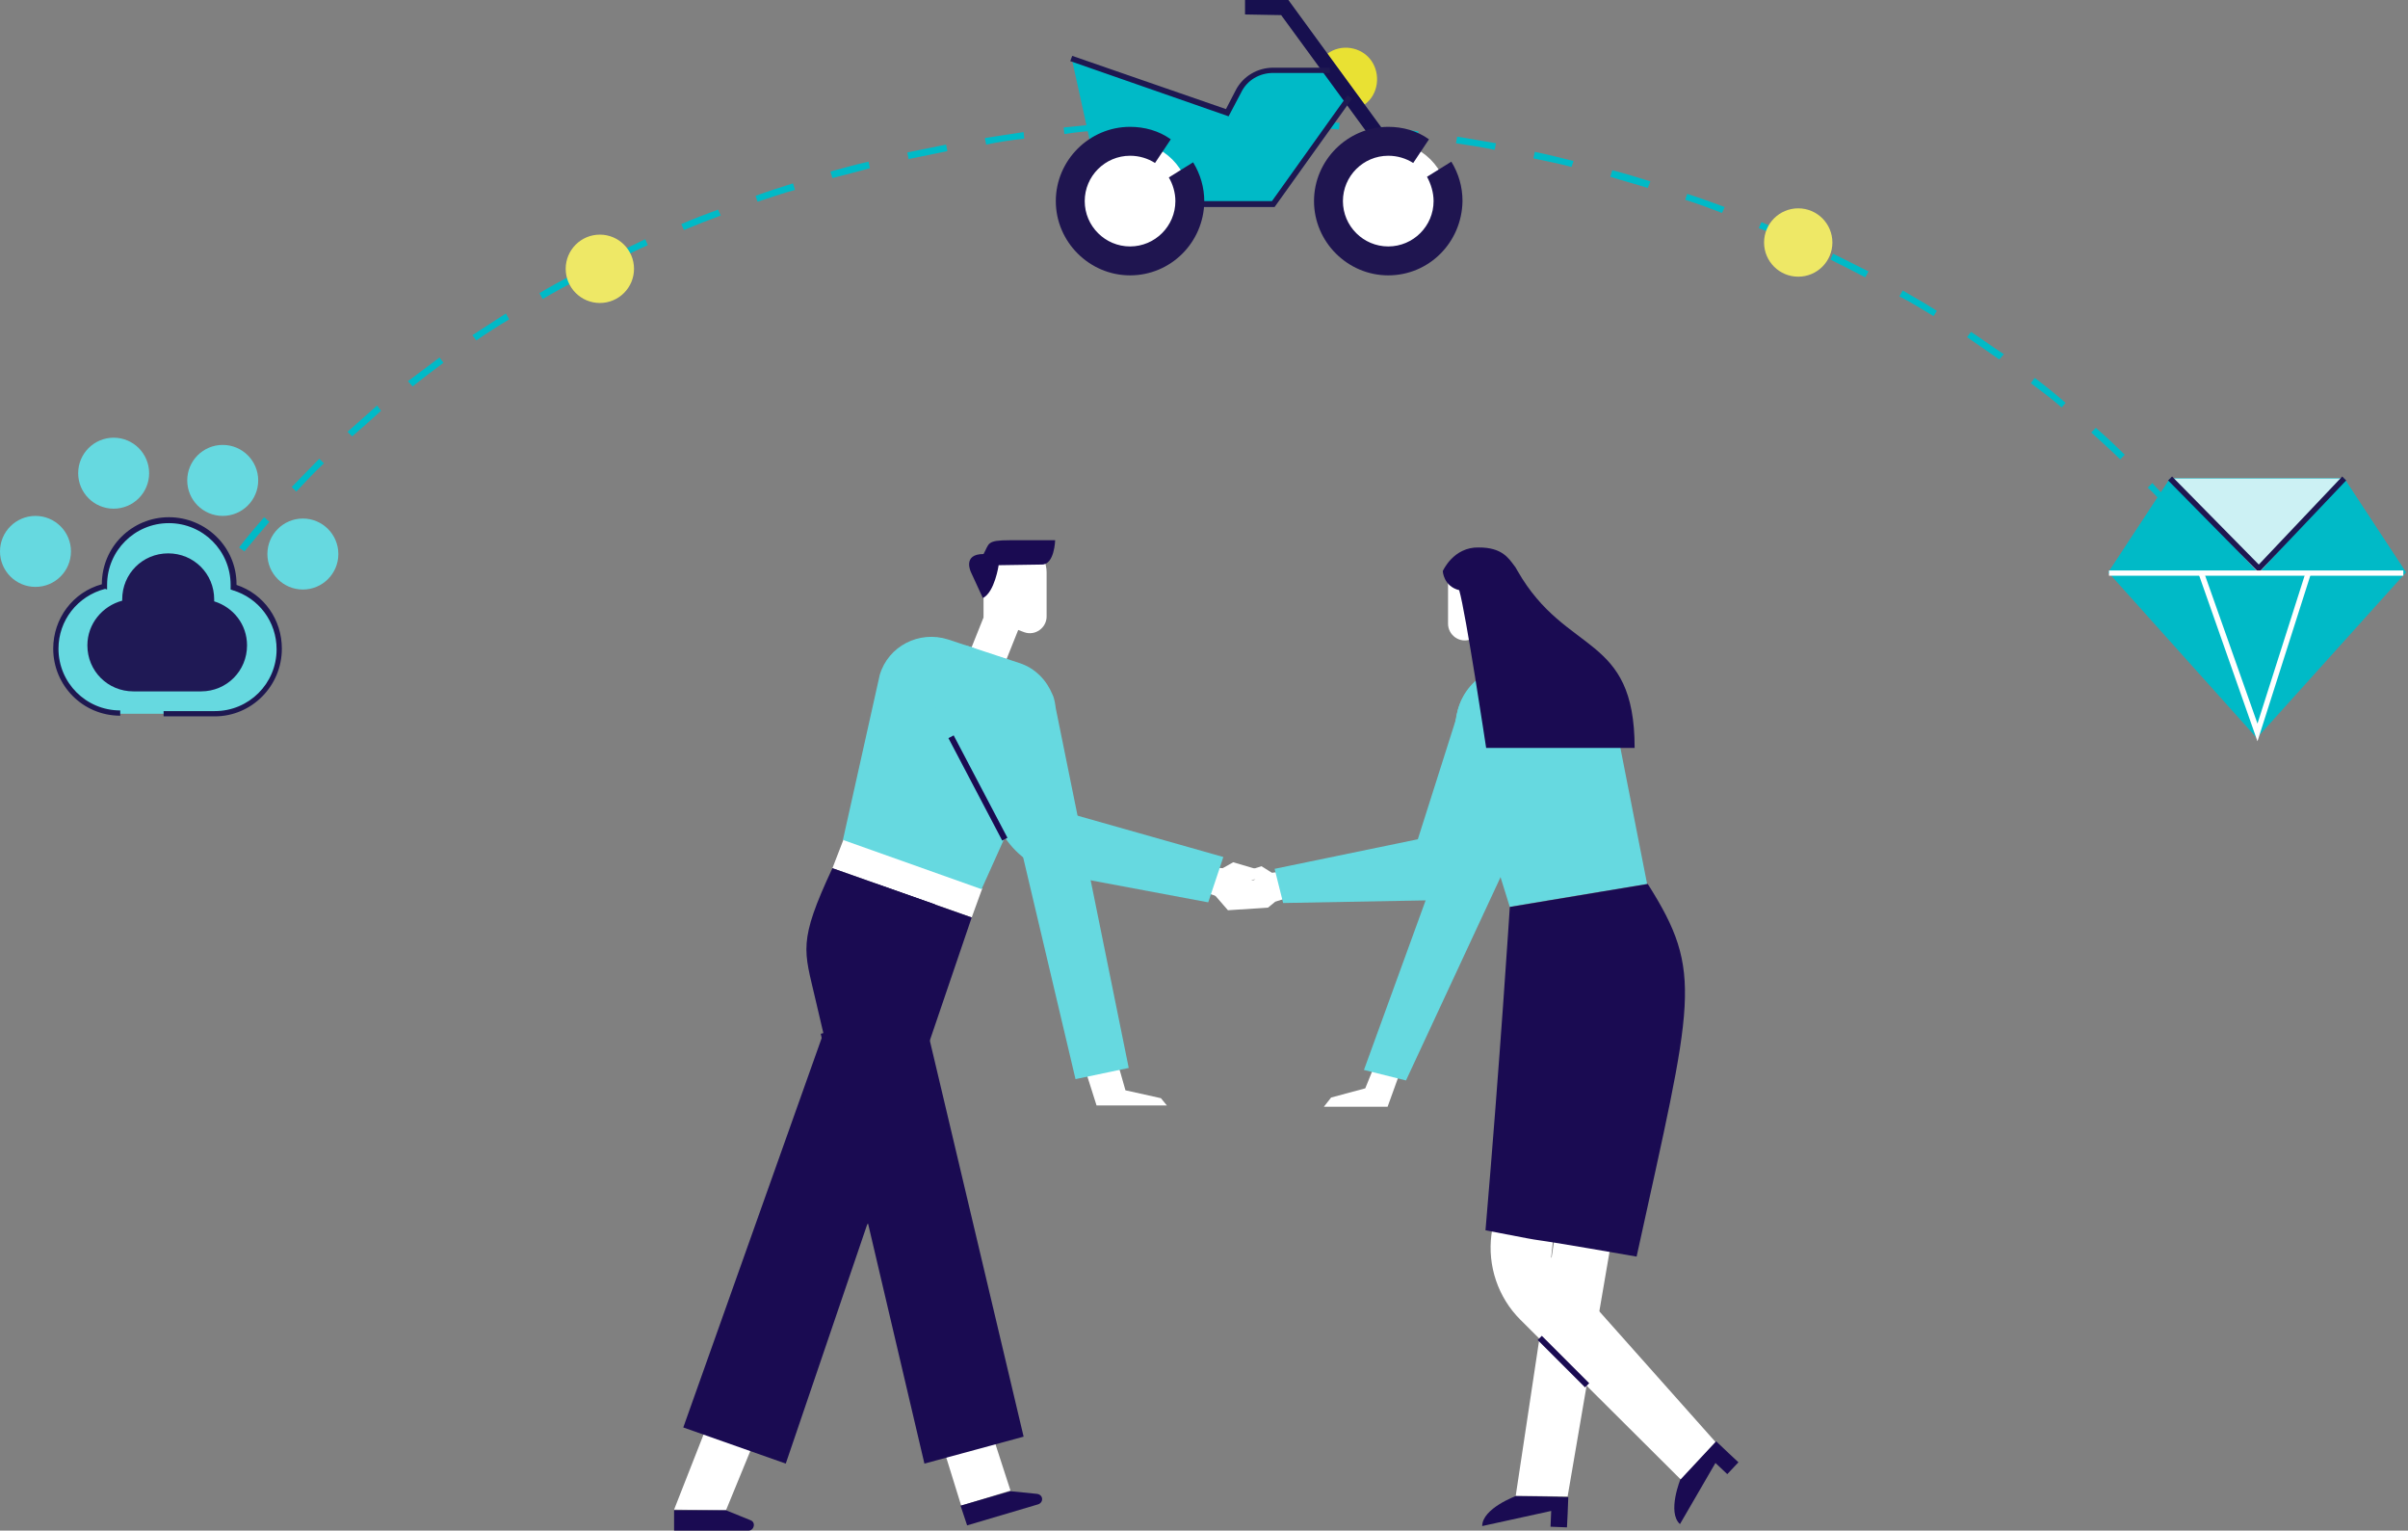 <?xml version="1.0" encoding="utf-8"?>
<svg xmlns="http://www.w3.org/2000/svg" width="598" height="380" viewBox="0 0 598 380" fill="none">
<rect x="0" y="0" width="598" height="380" fill="#808080" stroke="none"/>
<g clip-path="url(#clip0)">
<path d="M60.694 136.89L59.389 135.911C61.347 133.3 63.468 130.853 65.589 128.405L66.894 129.548C64.936 131.832 62.815 134.279 60.694 136.89ZM536.959 124.816C535.816 123.511 534.674 122.205 533.369 121.063L534.511 119.921C535.653 121.226 536.959 122.532 538.101 123.674L536.959 124.816ZM73.584 122.042L72.442 120.9C74.726 118.616 77.01 116.168 79.294 113.884L80.436 115.026C77.989 117.311 75.705 119.758 73.584 122.042ZM526.516 114.047C524.232 111.763 521.785 109.642 519.337 107.358L520.479 106.216C522.927 108.337 525.374 110.621 527.658 112.905L526.516 114.047ZM87.452 108.337L86.31 107.195C88.757 105.073 91.205 102.789 93.652 100.668L94.631 101.973C92.347 104.095 89.9 106.216 87.452 108.337ZM511.995 101.158C509.548 99.037 506.937 97.079 504.327 95.121L505.305 93.815C507.916 95.773 510.527 97.894 512.974 100.016L511.995 101.158ZM102.463 95.936L101.321 94.631C103.931 92.673 106.542 90.715 109.153 88.757L110.131 90.063C107.521 92.021 104.91 93.979 102.463 95.936ZM496.495 89.247C493.884 87.452 491.111 85.494 488.5 83.7L489.479 82.394C492.253 84.189 494.863 86.147 497.637 87.942L496.495 89.247ZM118.289 84.515L117.311 83.21C120.084 81.415 122.858 79.621 125.632 77.826L126.448 79.294C123.674 80.926 120.9 82.721 118.289 84.515ZM480.179 78.478C477.405 76.847 474.631 75.052 471.694 73.584L472.51 72.115C475.284 73.747 478.221 75.378 480.995 77.173L480.179 78.478ZM134.769 74.236L133.953 72.768C136.727 71.136 139.663 69.505 142.6 68.036L143.416 69.505C140.479 70.973 137.542 72.605 134.769 74.236ZM463.21 68.852C460.436 67.383 457.5 65.915 454.563 64.447L455.215 62.978C458.152 64.447 461.089 65.915 464.026 67.383L463.21 68.852ZM152.064 65.099L151.411 63.631C154.348 62.162 157.285 60.857 160.222 59.389L160.874 60.857C157.937 62.162 155.001 63.631 152.064 65.099ZM445.752 60.368C442.815 59.062 439.715 57.757 436.778 56.615L437.431 55.147C440.368 56.452 443.468 57.594 446.405 59.062L445.752 60.368ZM169.848 57.104L169.195 55.636C172.132 54.331 175.232 53.189 178.332 52.046L178.985 53.515C175.885 54.657 172.948 55.799 169.848 57.104ZM427.641 52.862C424.704 51.72 421.604 50.578 418.504 49.599L418.994 48.131C422.094 49.11 425.194 50.252 428.294 51.394L427.641 52.862ZM188.122 50.089L187.633 48.62C190.733 47.478 193.833 46.499 196.933 45.52L197.422 47.152C194.322 47.967 191.222 49.11 188.122 50.089ZM409.204 46.662C406.104 45.683 403.004 44.867 399.904 43.888L400.393 42.257C403.493 43.073 406.757 44.052 409.857 45.031L409.204 46.662ZM206.722 44.215L206.233 42.583C209.333 41.767 212.596 40.788 215.696 40.136L216.022 41.767C213.086 42.583 209.822 43.399 206.722 44.215ZM390.277 41.441C387.177 40.625 383.914 39.973 380.814 39.32L381.141 37.688C384.241 38.341 387.504 39.157 390.767 39.973L390.277 41.441ZM225.649 39.483L225.323 37.852C228.423 37.199 231.686 36.546 234.949 35.894L235.275 37.525C232.012 38.178 228.912 38.831 225.649 39.483ZM371.188 37.199C368.088 36.546 364.825 36.057 361.561 35.567L361.888 33.936C365.151 34.425 368.414 35.078 371.514 35.567L371.188 37.199ZM244.902 35.894L244.575 34.262C247.839 33.773 251.102 33.283 254.202 32.794L254.365 34.425C251.265 34.752 248.002 35.241 244.902 35.894ZM351.935 34.262C348.672 33.773 345.408 33.446 342.308 33.12L342.472 31.488C345.735 31.815 348.998 32.141 352.261 32.63L351.935 34.262ZM264.318 33.283L264.155 31.651C267.418 31.325 270.681 30.999 273.944 30.672L274.107 32.304C270.681 32.467 267.418 32.794 264.318 33.283ZM332.519 32.141C329.256 31.815 325.992 31.651 322.729 31.488L322.892 29.857C326.156 30.02 329.419 30.183 332.682 30.509L332.519 32.141ZM283.734 31.651L283.571 30.02C286.834 29.857 290.097 29.694 293.36 29.694V31.325C290.26 31.325 286.997 31.488 283.734 31.651ZM312.94 31.162C310.003 31.162 306.903 30.999 303.966 30.999H303.313V29.367H303.966C307.066 29.367 310.003 29.367 313.103 29.53L312.94 31.162Z" fill="#00BAC7"/>
<path d="M318.489 216.352L319.794 222.879L316.694 223.858L314.9 225.326L304.947 225.979L301.684 222.226L311.8 218.31L306.578 218.963L307.721 216.842L313.268 215.047L315.879 216.678L318.489 216.352Z" fill="white"/>
<path d="M348.838 263.013L344.596 274.761H328.77L330.564 272.476L339.049 270.192L343.291 259.75L348.838 263.013Z" fill="white"/>
<path d="M316.533 215.698L352.102 208.355L362.218 176.539C362.218 176.539 365.155 168.381 372.987 170.992C381.308 173.766 378.045 185.513 378.045 185.513L367.439 212.924C365.155 218.635 360.26 222.55 354.223 223.529L318.654 224.182L316.533 215.698Z" fill="#66D9E0"/>
<path d="M389.137 379.187L385.058 379.024L385.222 375.108L368.09 378.861C368.09 374.455 376.574 371.355 376.574 371.355L389.464 371.682L389.301 375.924L389.137 379.187Z" fill="#1A0B52"/>
<path d="M376.412 371.353L386.365 305.273L400.397 306.742L389.302 371.516L376.412 371.353Z" fill="white"/>
<path d="M431.723 363.034L428.95 365.971L426.013 363.197L417.202 378.371C413.939 375.434 417.365 367.113 417.365 367.113L426.176 357.812L429.276 360.749L431.723 363.034Z" fill="#1A0B52"/>
<path d="M417.364 367.273L377.553 327.625C372.005 322.078 369.395 314.246 370.374 306.578L372.658 290.262L387.506 290.751L385.221 312.125L426.011 357.973L417.364 367.273Z" fill="white"/>
<path d="M367.928 156.145L372.986 167.566L382.123 163.65L374.617 148.477L367.928 156.145Z" fill="white"/>
<path d="M374.941 225.164C375.267 225 409.041 219.453 409.041 219.453L400.067 173.768C398.436 166.1 390.767 161.205 383.099 163.163L372.656 165.773C364.498 167.731 359.767 176.216 362.214 184.21L374.941 225.164Z" fill="#66D9E0"/>
<path d="M374.943 225.164C374.943 225.164 372.496 263.506 368.906 305.438C391.749 309.844 368.906 305.438 406.433 311.965C420.465 247.843 423.239 241.643 409.207 219.453C374.943 225.164 374.943 225.164 374.943 225.164Z" fill="#1A0B52"/>
<path d="M382.894 331.633L381.855 332.672L393.627 344.436L394.665 343.398L382.894 331.633Z" fill="#1A0B52"/>
<path d="M372.984 169.199C368.09 167.894 362.705 169.852 361.4 179.315C361.074 182.252 358.137 212.273 358.137 212.273L338.721 265.627L349.163 268.237L373.147 216.679L378.695 181.11C378.858 181.11 380.653 171.157 372.984 169.199Z" fill="#66D9E0"/>
<path d="M375.269 155.005V143.91C375.269 139.504 371.679 136.078 367.437 136.078C363.032 136.078 359.605 139.668 359.605 143.91V154.842C359.605 157.615 362.379 159.736 365.153 158.757L375.269 155.005Z" fill="white"/>
<path d="M358.299 141.787C358.299 141.787 358.462 145.54 362.378 146.519C364.009 152.066 369.067 185.677 369.067 185.677H405.942C405.942 157.124 388.973 162.835 376.899 141.787C376.573 141.298 376.41 140.808 376.083 140.482C374.615 138.524 372.983 135.913 367.273 135.913C360.909 135.75 358.299 141.787 358.299 141.787Z" fill="#1A0B52"/>
<path d="M269.051 264.155L272.314 274.434H289.772L288.304 272.639L279.493 270.681C279.493 270.681 277.046 261.87 276.882 262.033C276.556 262.033 269.051 264.155 269.051 264.155Z" fill="white"/>
<path d="M244.252 153.208V142.113C244.252 137.708 247.841 134.281 252.084 134.281C256.489 134.281 259.915 137.871 259.915 142.113V153.045C259.915 155.818 257.142 157.939 254.368 156.961L244.252 153.208Z" fill="white"/>
<path d="M167.402 374.777L179.639 343.613L191.55 347.529L180.292 374.94L167.402 374.777Z" fill="white"/>
<path d="M250.941 370.045L238.704 373.798L231.361 350.139L243.272 346.387L250.941 370.045Z" fill="white"/>
<path d="M241.15 161.04L247.024 146.355L255.835 148.966L249.961 163.65L241.15 161.04Z" fill="white"/>
<path d="M241.315 227.772L206.725 215.535L209.498 208.355L243.925 220.592L241.315 227.772Z" fill="white"/>
<path d="M169.686 354.383L195.139 363.356L241.313 227.77L217.655 219.449L169.686 354.383Z" fill="#1A0B52"/>
<path d="M229.568 363.358L254.205 356.669L226.142 238.214L232.178 224.509L206.725 215.535C198.078 233.972 199.71 235.93 202.483 248.004L229.568 363.358Z" fill="#1A0B52"/>
<path d="M241.151 142.112C241.151 142.112 238.867 137.544 244.251 137.544C245.72 134.933 244.904 134.117 250.778 134.117C256.651 134.117 262.036 134.117 262.036 134.117C262.036 134.117 261.873 140.154 258.772 140.154C248.004 140.317 248.004 140.317 248.004 140.317C248.004 140.317 247.025 147.007 244.088 148.475" fill="#1A0B52"/>
<path d="M167.402 379.999H185.839C187.308 379.999 187.797 377.878 186.329 377.389L180.292 374.941H167.402V379.999V379.999Z" fill="#1A0B52"/>
<path d="M240.173 378.695L257.794 373.474C259.262 372.985 259.099 371.027 257.468 370.864L250.941 370.211L238.541 373.801L240.173 378.695Z" fill="#1A0B52"/>
<path d="M280.309 265.133L262.198 175.884C262.035 174.742 261.872 173.437 261.382 172.458C259.914 168.868 257.14 165.931 253.224 164.626L235.44 158.752C228.261 156.468 220.592 160.384 218.471 167.563L209.334 208.516L243.761 220.753L251.756 202.969L267.093 267.907L280.309 265.133Z" fill="#66D9E0"/>
<path d="M301.194 215.372L299.889 221.735L302.826 222.714L304.783 224.346L314.736 224.835L317.836 221.082L307.883 217.33L312.941 217.819L311.799 215.698L306.252 214.066L303.641 215.535L301.194 215.372Z" fill="white"/>
<path d="M231.686 174.416L248.329 205.906C251.102 211.127 255.997 215.206 261.708 216.838L300.05 224.017L303.803 212.759L264.645 201.664L248.818 168.706C248.818 168.706 243.76 156.795 234.786 161.2C226.955 165.279 231.686 174.416 231.686 174.416Z" fill="#66D9E0"/>
<path d="M236.833 182.567L235.533 183.25L248.886 208.672L250.186 207.99L236.833 182.567Z" fill="#1A0B52"/>
<path d="M205.25 256.308L203.82 256.645L214.95 303.978L216.379 303.642L205.25 256.308Z" fill="#1A0B52"/>
<path d="M148.967 75.219C153.652 75.219 157.451 71.42 157.451 66.734C157.451 62.049 153.652 58.25 148.967 58.25C144.281 58.25 140.482 62.049 140.482 66.734C140.482 71.42 144.281 75.219 148.967 75.219Z" fill="#EEE866"/>
<path d="M446.57 68.691C451.256 68.691 455.055 64.893 455.055 60.207C455.055 55.521 451.256 51.723 446.57 51.723C441.885 51.723 438.086 55.521 438.086 60.207C438.086 64.893 441.885 68.691 446.57 68.691Z" fill="#EEE866"/>
<path d="M53.354 177.192C62.165 177.192 69.344 170.013 69.344 161.202C69.344 154.023 64.612 147.823 57.922 145.865C57.922 145.702 57.922 145.376 57.922 145.212C57.922 136.402 50.743 129.223 41.933 129.223C33.122 129.223 25.943 136.402 25.943 145.212C25.943 145.376 25.943 145.539 25.943 145.702C18.927 147.497 13.869 153.697 13.869 161.202C13.869 170.013 21.048 177.192 29.859 177.192" fill="#66D9E0"/>
<path d="M49.928 171.643C56.291 171.643 61.349 166.585 61.349 160.221C61.349 155 57.923 150.758 53.191 149.29C53.191 149.126 53.191 148.963 53.191 148.8C53.191 142.437 48.133 137.379 41.77 137.379C35.407 137.379 30.349 142.437 30.349 148.8C30.349 148.963 30.349 149.126 30.349 149.126C25.454 150.432 21.701 154.837 21.701 160.221C21.701 166.585 26.759 171.643 33.122 171.643" fill="#1F1955"/>
<path d="M8.811 145.703C13.677 145.703 17.621 141.759 17.621 136.893C17.621 132.027 13.677 128.082 8.811 128.082C3.945 128.082 0 132.027 0 136.893C0 141.759 3.945 145.703 8.811 145.703Z" fill="#66D9E0"/>
<path d="M28.225 126.285C33.091 126.285 37.035 122.341 37.035 117.475C37.035 112.609 33.091 108.664 28.225 108.664C23.359 108.664 19.414 112.609 19.414 117.475C19.414 122.341 23.359 126.285 28.225 126.285Z" fill="#66D9E0"/>
<path d="M55.311 128.078C60.177 128.078 64.121 124.134 64.121 119.268C64.121 114.402 60.177 110.457 55.311 110.457C50.445 110.457 46.5 114.402 46.5 119.268C46.5 124.134 50.445 128.078 55.311 128.078Z" fill="#66D9E0"/>
<path d="M75.215 146.356C80.081 146.356 84.026 142.411 84.026 137.545C84.026 132.679 80.081 128.734 75.215 128.734C70.349 128.734 66.404 132.679 66.404 137.545C66.404 142.411 70.349 146.356 75.215 146.356Z" fill="#66D9E0"/>
<path d="M53.354 177.844H40.628V176.538H53.354C61.839 176.538 68.691 169.686 68.691 161.201C68.691 154.349 64.286 148.475 57.76 146.517L57.27 146.354V145.538C57.27 145.375 57.27 145.212 57.27 145.212C57.27 136.727 50.417 129.875 41.933 129.875C33.449 129.875 26.596 136.727 26.596 145.212C26.596 145.375 26.596 145.375 26.596 145.538V146.354L26.106 146.191C19.254 147.985 14.522 154.022 14.522 161.038C14.522 169.523 21.375 176.375 29.859 176.375V177.681C20.559 177.681 13.217 170.175 13.217 161.038C13.217 153.533 18.112 147.007 25.291 145.049C25.291 135.748 32.796 128.406 41.933 128.406C51.07 128.406 58.739 135.748 58.739 145.049V145.212C65.591 147.496 69.996 153.859 69.996 161.038C69.996 170.338 62.491 177.844 53.354 177.844Z" fill="#1E1851"/>
<path d="M329.582 13.38C333.008 10.77 338.066 11.585 340.514 15.012C342.961 18.438 342.309 23.496 338.882 25.943" fill="#E9E133"/>
<path d="M295.154 50.581H316.201L335.291 24.312L331.375 17.949L320.77 17.459C314.407 17.459 310.165 17.296 305.433 26.759L304.78 27.902L266.111 14.359L271.332 38.018" fill="#00BAC7"/>
<path d="M342.146 36.548L318.161 3.753L309.188 3.59V0H319.956L345.083 34.427L342.146 36.548Z" fill="#17104F"/>
<path d="M305.107 28.878L265.785 15.172L266.275 13.867L304.454 27.083L306.902 22.352C308.696 18.925 312.286 16.804 316.202 16.804H330.233V18.109H316.202C312.775 18.109 309.675 19.904 308.207 23.004L305.107 28.878Z" fill="#1E1851"/>
<path d="M316.528 51.397H295.154V49.929H315.876L334.639 23.66L335.781 24.476L316.528 51.397Z" fill="#1E1851"/>
<path d="M344.758 64.937C352.958 64.937 359.605 58.29 359.605 50.09C359.605 41.89 352.958 35.242 344.758 35.242C336.558 35.242 329.91 41.89 329.91 50.09C329.91 58.29 336.558 64.937 344.758 64.937Z" fill="white"/>
<path d="M344.757 68.362C334.641 68.362 326.32 60.041 326.32 49.925C326.32 39.809 334.641 31.488 344.757 31.488C348.347 31.488 351.936 32.467 354.873 34.588L350.958 40.462C349.163 39.32 347.042 38.667 344.757 38.667C338.557 38.667 333.499 43.725 333.499 49.925C333.499 56.126 338.557 61.183 344.757 61.183C350.958 61.183 356.015 56.126 356.015 49.925C356.015 47.804 355.363 45.683 354.384 43.889L360.421 40.136C362.216 43.073 363.195 46.336 363.195 49.925C363.031 60.205 354.873 68.362 344.757 68.362Z" fill="#1F1550"/>
<path d="M280.637 64.937C288.837 64.937 295.484 58.29 295.484 50.09C295.484 41.89 288.837 35.242 280.637 35.242C272.437 35.242 265.789 41.89 265.789 50.09C265.789 58.29 272.437 64.937 280.637 64.937Z" fill="white"/>
<path d="M280.636 68.362C270.52 68.362 262.199 60.041 262.199 49.925C262.199 39.809 270.52 31.488 280.636 31.488C284.226 31.488 287.815 32.467 290.752 34.588L286.836 40.462C285.042 39.32 282.921 38.667 280.636 38.667C274.436 38.667 269.378 43.725 269.378 49.925C269.378 56.126 274.436 61.183 280.636 61.183C286.836 61.183 291.894 56.126 291.894 49.925C291.894 47.804 291.242 45.683 290.263 44.052L296.3 40.299C298.094 43.236 299.073 46.499 299.073 50.089C298.91 60.205 290.752 68.362 280.636 68.362Z" fill="#1F1550"/>
<path d="M597.492 142.113L582.155 118.781H561.27H559.802H538.917L523.58 142.113L560.454 183.23L597.492 142.113Z" fill="#00BAC7"/>
<path d="M597.492 142.113L582.155 118.781H561.27H559.802H538.917L523.58 142.113" fill="#00BAC7"/>
<path d="M560.943 142.276L582.154 118.781H560.78H538.916L560.943 142.276Z" fill="#CCF1F4"/>
<path d="M560.946 142.114L538.43 119.272L539.409 118.293L560.946 140.156L581.667 118.293L582.646 119.272L560.946 142.114Z" fill="#1E1851"/>
<path d="M560.619 184.046L546.098 142.767L547.403 142.277L560.619 179.641L572.53 142.277L573.835 142.604L560.619 184.046Z" fill="white"/>
<path d="M596.84 141.625H523.744V142.93H596.84V141.625Z" fill="white"/>
</g>
<defs>
<clipPath id="clip0">
<rect width="597.492" height="380" fill="white"/>
</clipPath>
</defs>
</svg>